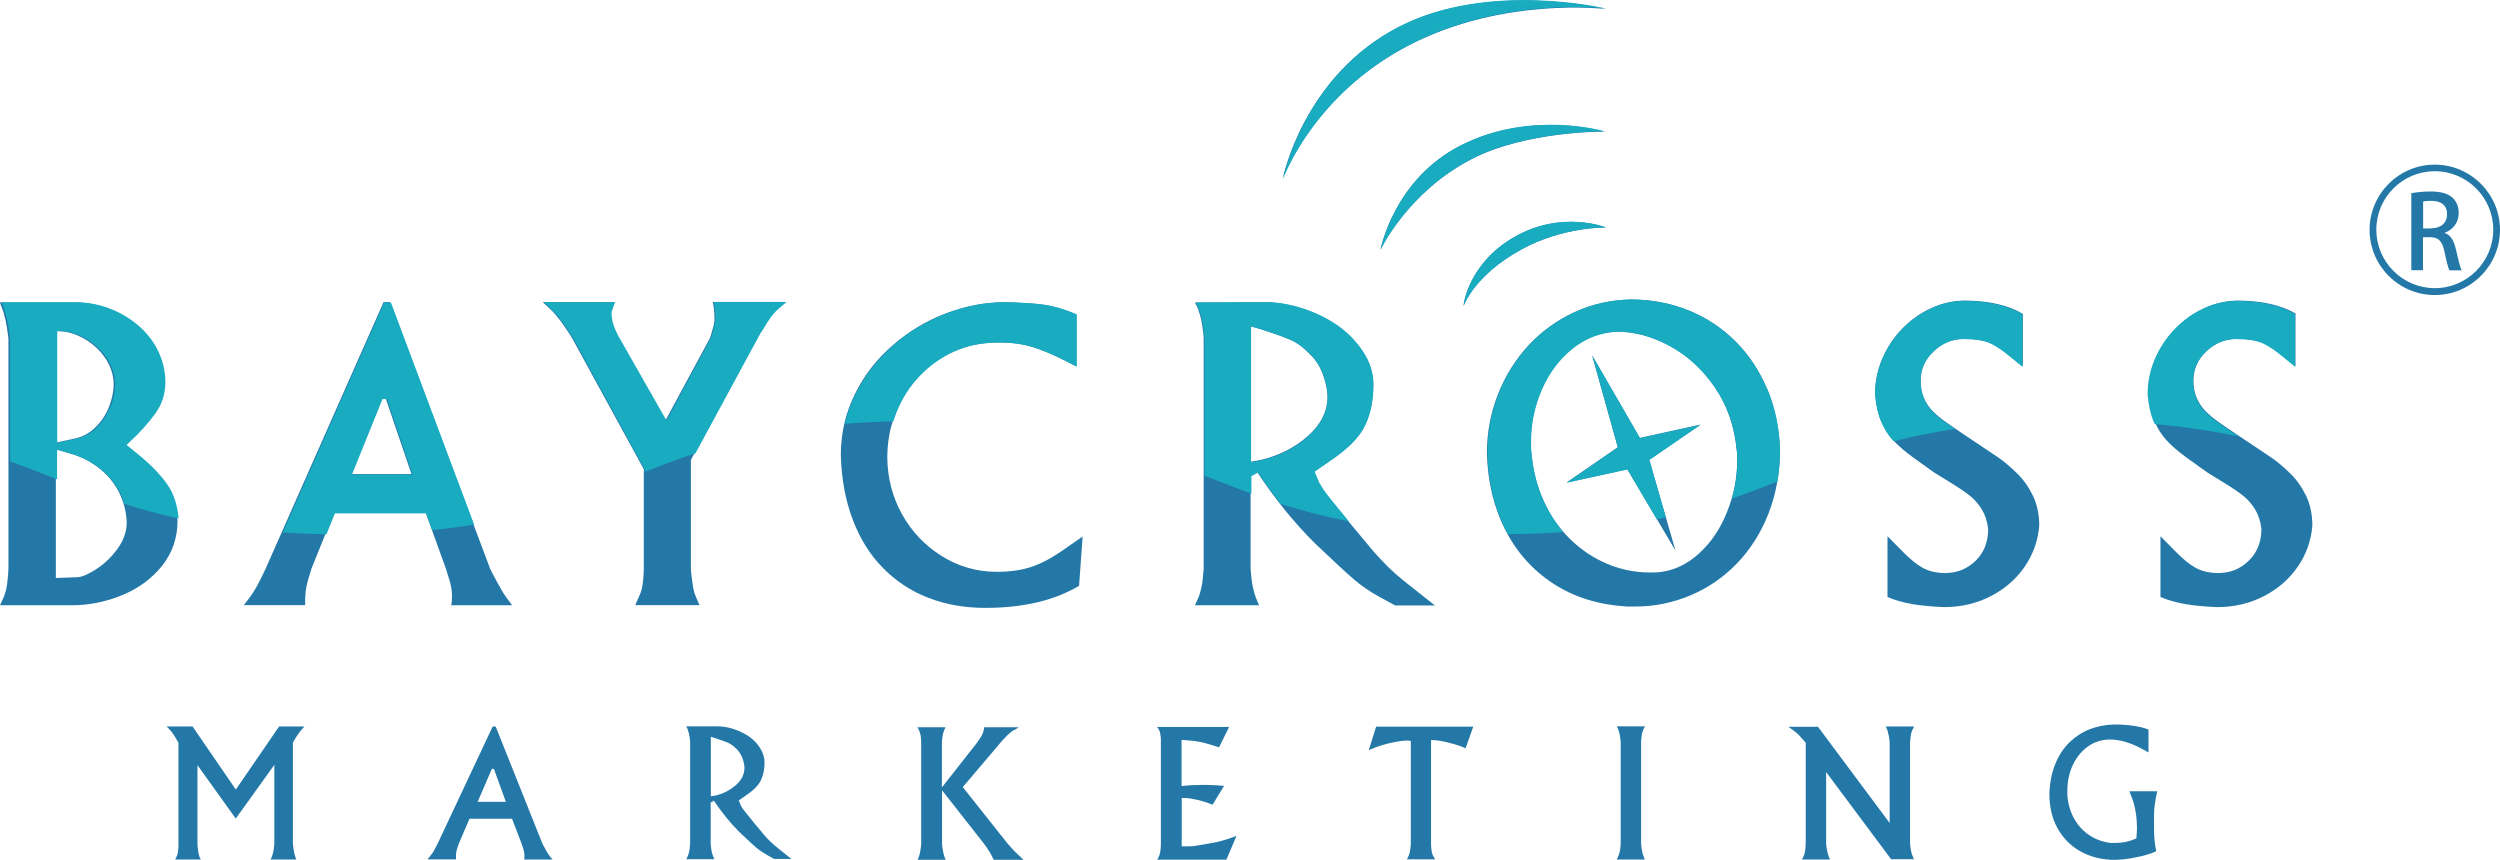 <?xml version="1.0" encoding="UTF-8"?><svg id="a" xmlns="http://www.w3.org/2000/svg" width="162.94" height="56.04" viewBox="0 0 162.94 56.04"><g id="b"><path d="M10.69,24.92c0,.67-.17,1.24-.47,1.73-.3.49-.77,1.06-1.39,1.69l-.67.64.86.7c.83.68,1.45,1.34,1.86,1.96.41.62.64,1.4.69,2.31,0,1.11-.34,2.08-1,2.92-.67.84-1.54,1.48-2.61,1.92s-2.16.66-3.29.66H0c.03-.07.09-.18.15-.33.07-.15.12-.26.14-.33.1-.26.17-.59.2-.95.04-.37.06-.65.06-.84v-14.94c-.02-.15-.05-.4-.1-.72-.05-.33-.11-.57-.16-.75-.02-.12-.07-.27-.14-.46-.07-.19-.12-.33-.16-.42h4.84c.74,0,1.45.13,2.14.38.68.25,1.3.61,1.87,1.07.56.46,1.01,1.01,1.34,1.66.33.66.5,1.36.5,2.11h0ZM5.03,28.54c.44-.11.84-.34,1.21-.71.37-.36.66-.8.86-1.3.2-.51.31-1.01.31-1.52-.02-.61-.21-1.17-.55-1.67s-.78-.91-1.3-1.22c-.53-.31-1.03-.48-1.52-.52l-.41-.02v7.27l1.39-.3ZM5.05,37.62c.33-.02.74-.21,1.26-.55s.97-.78,1.36-1.32.59-1.11.59-1.71c-.03-.69-.2-1.33-.49-1.93-.3-.6-.72-1.12-1.28-1.57-.56-.45-1.18-.77-1.86-.97l-.99-.28v8.38l1.41-.05Z" style="fill:#2378a8;"/><path d="M25.42,19.7l6.53,17.38c.09.19.24.47.44.84.2.37.39.71.59.99.08.11.15.21.23.31s.13.17.17.23h-3.96c0-.07.01-.16.03-.29,0-.13.01-.23.01-.33,0-.33-.06-.67-.16-1-.1-.34-.18-.59-.24-.77l-1.32-3.66h-5.96l-1.48,3.66c-.05.17-.13.41-.22.73-.09.32-.15.62-.17.91,0,.06-.01.16-.02.31,0,.14,0,.24,0,.3v.13h-4c.08-.1.19-.25.34-.44.14-.2.26-.37.36-.53.13-.21.26-.46.4-.74.14-.29.24-.51.32-.66l7.69-17.38h.44,0ZM25.15,26h-.29l-2,4.9h3.96l-1.67-4.9Z" style="fill:#2378a8;"/><path d="M45.03,30v7.07c0,.16.03.41.08.75.04.34.09.62.15.84.03.07.08.19.14.34.06.15.11.25.13.3.02.05.04.11.06.14h-4.19s.11-.26.35-.79c.09-.26.14-.55.17-.87s.04-.56.04-.72v-6.48l-4.66-8.52c-.1-.17-.25-.41-.46-.71-.2-.31-.42-.59-.64-.85-.1-.12-.24-.26-.42-.43-.18-.17-.31-.3-.41-.38h4.66c-.03.08-.08.2-.13.36-.06.16-.09.28-.1.35,0,.33.07.65.2.97.13.33.24.56.34.69l3.04,5.33,2.88-5.33c.04-.1.1-.28.17-.54.07-.25.12-.47.14-.64,0-.33-.02-.58-.04-.77-.03-.19-.05-.34-.07-.43h4.74c-.08.07-.2.16-.36.3-.16.13-.28.24-.37.34-.18.18-.35.4-.5.65-.16.25-.3.47-.41.67s-.19.34-.23.42l-4.31,7.93h0Z" style="fill:#2378a8;"/><path d="M70.15,20.49v3.39l-.71-.36c-.83-.42-1.56-.73-2.19-.92-.63-.19-1.3-.28-2.02-.28-.33,0-.57,0-.73.02-.95.06-1.84.3-2.67.72-.83.42-1.54.98-2.14,1.67-.59.69-1.06,1.48-1.38,2.36-.33.88-.48,1.8-.48,2.76.02,1.32.34,2.55.96,3.67.63,1.12,1.48,2.03,2.57,2.71,1.08.68,2.27,1.03,3.56,1.04.86,0,1.61-.1,2.23-.3.62-.2,1.28-.53,1.98-1.01l1.43-.99-.23,3.21c-1.61.96-3.65,1.44-6.12,1.44-1.34,0-2.58-.22-3.71-.66-1.14-.44-2.12-1.09-2.96-1.95-.84-.85-1.5-1.91-1.97-3.16s-.73-2.65-.77-4.19c0-1.42.31-2.75.92-3.98.61-1.23,1.43-2.29,2.47-3.18,1.03-.9,2.18-1.59,3.45-2.07,1.27-.48,2.55-.73,3.81-.73,1.06.02,1.9.07,2.55.16s1.36.3,2.14.63h0Z" style="fill:#2378a8;"/><path d="M81.95,30.76l-.44.25v6.07c.01.18.04.41.07.71.03.3.1.61.19.92.04.13.09.26.15.41.06.14.11.25.14.33h-4.18c.03-.07.08-.18.15-.33.07-.15.12-.26.14-.34.1-.3.17-.62.21-.95.03-.34.06-.59.07-.76v-15c0-.19-.03-.47-.09-.84-.05-.36-.13-.69-.24-.97-.01-.08-.05-.18-.11-.29-.05-.11-.1-.19-.13-.25l4.55-.02c.79,0,1.61.14,2.45.41.84.27,1.6.64,2.28,1.11.68.47,1.24,1.04,1.67,1.71.44.67.66,1.38.67,2.12,0,1.05-.18,1.95-.56,2.71s-1.15,1.53-2.31,2.3l-.97.67.31.74c.1.23.33.56.69,1.01s.85,1.04,1.46,1.78c.69.83,1.17,1.4,1.41,1.69.25.29.56.61.91.97.36.35.79.73,1.3,1.13l1.78,1.41h-2.59l-1.03-.56c-.65-.36-1.21-.75-1.67-1.15-.47-.4-1.31-1.18-2.53-2.34-1.33-1.32-2.59-2.87-3.76-4.64h0ZM82.15,29.98c1.19-.28,2.22-.79,3.08-1.55.86-.75,1.29-1.63,1.29-2.59,0-.1-.02-.26-.05-.5-.16-.9-.48-1.61-.97-2.13s-.96-.88-1.42-1.07c-.46-.2-1.14-.44-2.03-.72l-.54-.15v8.83l.63-.12h0Z" style="fill:#2378a8;"/><path d="M116.01,29.25c0,1.55-.25,2.96-.75,4.23-.5,1.27-1.19,2.35-2.07,3.26-.88.9-1.88,1.59-3.03,2.07-1.15.48-2.33.72-3.55.72h-.59c-1.82-.11-3.41-.6-4.78-1.49-1.36-.89-2.41-2.07-3.15-3.54s-1.13-3.13-1.18-4.95c0-1.35.24-2.63.72-3.85s1.15-2.28,2-3.2c.86-.92,1.86-1.64,3-2.16s2.35-.79,3.65-.82c1.34,0,2.6.24,3.77.71,1.17.47,2.19,1.15,3.06,2.02s1.56,1.9,2.06,3.09c.5,1.18.78,2.49.83,3.91h0ZM99.79,29.4c.1,1.18.37,2.26.81,3.23.44.97,1.02,1.81,1.74,2.51.71.7,1.52,1.23,2.41,1.61.89.37,1.81.56,2.74.56.29,0,.51,0,.66-.02.95-.1,1.81-.51,2.59-1.22.78-.71,1.39-1.62,1.82-2.7.44-1.09.66-2.2.66-3.33,0-.33,0-.56-.03-.71-.15-1.55-.62-2.91-1.43-4.09-.8-1.18-1.78-2.08-2.94-2.7-1.16-.62-2.31-.93-3.45-.93-1.09.06-2.06.43-2.92,1.12-.85.69-1.52,1.58-1.98,2.66s-.7,2.2-.7,3.36c0,.29,0,.51.02.66h0Z" style="fill:#2378a8;"/><path d="M131.84,20.47v3.41l-.69-.56c-.52-.44-.97-.76-1.38-.95-.41-.19-1-.29-1.8-.29-.75.02-1.41.29-1.96.83-.56.53-.83,1.17-.83,1.9,0,.42.07.81.22,1.14.14.34.34.62.58.86s.53.48.87.72c.34.24.72.5,1.12.77,1.12.75,1.87,1.25,2.23,1.49.35.24.76.57,1.2,1,.45.42.81.93,1.09,1.5.28.58.42,1.23.42,1.97-.08.98-.4,1.88-.96,2.69-.57.82-1.31,1.45-2.23,1.92-.92.47-1.93.7-3.02.7-.73-.03-1.41-.09-2.03-.19-.62-.11-1.17-.26-1.65-.47v-3.96l.98.99c.47.48.9.84,1.3,1.06.4.23.89.34,1.45.35.79,0,1.46-.26,2.01-.8.55-.53.82-1.23.82-2.08-.06-.48-.19-.9-.4-1.25-.21-.35-.47-.65-.78-.9-.31-.25-.77-.56-1.36-.92-.59-.36-.91-.56-.96-.59-.36-.26-.82-.58-1.37-.98-.55-.4-.98-.77-1.3-1.12-.33-.35-.59-.77-.8-1.26-.21-.48-.34-1.07-.4-1.78,0-.78.15-1.53.46-2.27.31-.73.74-1.39,1.3-1.97.56-.57,1.19-1.03,1.91-1.35.71-.33,1.46-.49,2.24-.49,1.55.02,2.79.31,3.71.86h0Z" style="fill:#2378a8;"/><path d="M149.61,20.47v3.41l-.69-.56c-.52-.44-.98-.76-1.38-.95-.4-.19-1-.29-1.79-.29-.75.02-1.41.29-1.96.83-.56.53-.83,1.17-.83,1.9,0,.42.07.81.22,1.14.15.34.34.62.58.86s.53.48.87.72c.34.24.72.5,1.13.77,1.12.75,1.87,1.25,2.23,1.49s.76.57,1.21,1c.45.42.81.93,1.09,1.5.28.58.42,1.23.42,1.97-.08.98-.4,1.88-.96,2.69-.57.82-1.31,1.45-2.23,1.92-.92.47-1.93.7-3.02.7-.73-.03-1.41-.09-2.03-.19-.62-.11-1.17-.26-1.66-.47v-3.96l.98.99c.47.48.9.84,1.3,1.06.4.23.89.34,1.46.35.79,0,1.46-.26,2.01-.8.55-.53.83-1.23.83-2.08-.06-.48-.19-.9-.4-1.25-.21-.35-.47-.65-.78-.9-.31-.25-.77-.56-1.36-.92-.59-.36-.91-.56-.96-.59-.37-.26-.82-.58-1.37-.98-.55-.4-.98-.77-1.3-1.12-.33-.35-.59-.77-.8-1.26-.21-.48-.35-1.07-.4-1.78,0-.78.15-1.53.46-2.27.31-.73.74-1.39,1.3-1.97.56-.57,1.19-1.03,1.91-1.35.71-.33,1.46-.49,2.24-.49,1.55.02,2.79.31,3.71.86h0Z" style="fill:#2378a8;"/><path d="M15.38,53.37l-2.51-3.5v5.11c0,.08.01.21.03.37.02.17.04.3.07.4.01.05.03.1.06.15.02.05.05.1.06.12h-1.67s.04-.09.08-.17c.04-.08.06-.13.06-.14.02-.09.04-.19.05-.29s.02-.19.02-.27c0-.08,0-.14,0-.17v-6.57c-.04-.08-.12-.2-.21-.36-.09-.16-.18-.28-.25-.37-.06-.07-.12-.13-.17-.19-.06-.06-.11-.11-.14-.14h1.69l2.82,4.11,2.82-4.11h1.65s-.03.03-.06.07c-.02.03-.05.06-.09.1s-.07.08-.11.13c-.08.1-.18.23-.27.38-.1.16-.17.28-.22.36v6.58c0,.07.02.18.04.34s.04.27.07.36c0,.05.03.11.05.18.03.08.05.13.06.17h-1.67s.04-.09.07-.16c.03-.07.05-.14.07-.22.03-.09.05-.21.07-.35s.02-.25.03-.32v-5.12l-2.52,3.51h0Z" style="fill:#2378a8;"/><path d="M32.31,47.36l3.04,7.62c.04.09.11.21.2.37.09.17.18.31.27.44.03.05.07.09.11.13.03.04.06.08.08.1h-1.84s0-.07.01-.13c0-.05,0-.11,0-.14,0-.15-.03-.29-.08-.44-.04-.14-.08-.26-.11-.34l-.62-1.61h-2.77l-.69,1.61c-.03.07-.06.18-.11.32s-.07.27-.08.4c0,.02,0,.07,0,.13v.19h-1.86s.09-.11.16-.19c.07-.09.12-.17.17-.23.06-.09.12-.2.19-.33.07-.13.12-.23.15-.29l3.58-7.62h.2,0ZM32.19,50.11h-.13l-.93,2.15h1.84l-.78-2.15h0Z" style="fill:#2378a8;"/><path d="M46.51,52.2l-.19.11v2.66c0,.08.02.18.03.31.01.13.04.26.08.4.02.06.04.12.07.18.03.06.05.11.06.14h-1.83s.03-.08.07-.14c.03-.07.05-.12.06-.15.04-.13.08-.27.09-.42s.02-.25.03-.34v-6.58c0-.08-.01-.21-.04-.36-.02-.16-.06-.3-.11-.43,0-.04-.02-.08-.05-.13-.02-.04-.04-.08-.05-.11h2c.35,0,.71.05,1.07.17.36.12.7.28,1,.48.3.21.55.46.73.75.19.29.29.6.3.93,0,.46-.08.85-.24,1.19-.16.33-.5.67-1.01,1.01l-.43.3.13.32c.04.1.14.24.3.44.16.2.37.46.63.78.3.36.51.61.62.74.11.13.24.27.4.42s.35.32.57.49l.78.62h-1.13l-.45-.25c-.28-.16-.53-.33-.73-.5-.21-.18-.57-.52-1.11-1.03-.58-.58-1.13-1.26-1.65-2.04h0ZM46.6,51.86c.52-.12.97-.35,1.35-.68.38-.33.57-.71.57-1.14,0-.04,0-.12-.02-.22-.07-.39-.22-.71-.43-.94-.22-.23-.42-.38-.62-.47-.2-.09-.5-.19-.89-.32l-.23-.07v3.88l.28-.05Z" style="fill:#2378a8;"/><path d="M66.1,47.56c-.17.12-.34.25-.51.43-.17.17-.29.3-.37.4l-2.47,2.91,2.92,3.68c.07.08.17.2.31.35.13.15.27.28.41.41.02.02.07.07.14.13s.11.1.13.12c.02.02.04.03.05.05h-1.94s-.07-.12-.17-.34c-.07-.12-.14-.25-.24-.39-.09-.14-.17-.24-.22-.31l-2.74-3.49v3.49c0,.08.02.19.04.34.02.14.05.29.1.45,0,.02.02.05.04.11.02.05.03.09.04.11,0,.02.01.04.02.05h-1.84s.03-.08.09-.23c.03-.08.06-.18.08-.3.02-.12.04-.23.05-.32,0-.09.02-.15.02-.19v-6.58c0-.08,0-.19-.02-.34,0-.15-.04-.28-.08-.4-.02-.05-.04-.11-.07-.17-.03-.06-.06-.11-.08-.13h1.84s-.02.03-.02.04c0,.02-.03.05-.05.1s-.04.08-.04.1c-.05.12-.08.26-.1.42-.02.16-.03.29-.03.37v2.89l2.27-2.89c.06-.08.14-.2.24-.35s.17-.31.21-.46c0,0,0-.04.02-.1,0-.06.02-.1.02-.12h2.26s-.13.07-.32.2h0Z" style="fill:#2378a8;"/><path d="M79.44,48.71c-.15-.06-.47-.16-.95-.29-.34-.09-.71-.14-1.12-.17l-.36-.02v3c.14-.02.28-.03.41-.04.13,0,.27-.01.41-.02.13,0,.26,0,.39-.01.11,0,.25,0,.45,0,.26,0,.63.02,1.11.06l-.75,1.23c-.33-.14-.68-.25-1.04-.33-.19-.04-.35-.07-.48-.09s-.29-.02-.49-.02v3.15h.39c.21,0,.37,0,.49-.03.12-.02.36-.06.72-.12.31-.05.56-.1.74-.14.18-.04.38-.1.61-.17.23-.08.44-.15.62-.22l-.66,1.55h-4.51s.05-.08.13-.24c.04-.13.08-.28.09-.44.02-.15.02-.27.02-.36v-6.75c0-.09,0-.18-.02-.28-.01-.11-.03-.2-.06-.29-.02-.06-.05-.12-.08-.17-.03-.05-.06-.09-.08-.12h4.69l-.67,1.35h0Z" style="fill:#2378a8;"/><path d="M95.51,48.76c-.32-.13-.62-.24-.92-.31-.18-.05-.38-.1-.6-.14-.22-.04-.39-.07-.5-.07h-.22s0,6.73,0,6.73c0,.08,0,.2.02.35.01.15.04.29.09.42.02.03.04.07.07.12.03.05.04.08.06.1s.02.04.03.05h-1.85s.03-.06.06-.1c.02-.04.04-.1.07-.16.05-.12.08-.25.1-.41.02-.16.03-.29.03-.37v-6.68l-.2-.03c-.18,0-.42.03-.73.08-.31.06-.57.12-.78.18-.37.1-.71.23-1.03.37l.48-1.53h6.33l-.5,1.41h0Z" style="fill:#2378a8;"/><path d="M106.96,54.98c0,.08.02.2.04.35.02.15.05.29.1.42,0,.02.02.07.05.13.03.07.04.12.05.14h-1.83s.04-.08.07-.14c.03-.07.05-.12.06-.15.05-.12.08-.25.1-.41.02-.15.03-.26.03-.35v-6.58c0-.09-.02-.22-.04-.38-.02-.17-.06-.31-.11-.44,0-.03-.03-.07-.05-.12-.02-.05-.04-.08-.05-.11h1.83s-.04.07-.11.22c-.06.14-.1.29-.11.45-.02.16-.03.29-.03.37v6.58h0Z" style="fill:#2378a8;"/><path d="M123.27,56.02l-4.25-5.7v4.66c0,.08.02.19.04.33.02.14.05.28.1.42,0,.02.02.07.05.14s.05.12.06.15h-1.83s.04-.08.08-.15c.03-.07.06-.12.07-.16.04-.13.07-.26.08-.4,0-.14.02-.25.02-.33v-6.57c-.05-.06-.12-.15-.23-.26-.1-.12-.18-.21-.24-.27-.1-.1-.22-.19-.35-.29-.14-.1-.24-.17-.31-.22h1.93s4.67,6.27,4.67,6.27v-5.24c0-.06-.02-.15-.03-.27-.01-.12-.04-.23-.07-.35-.01-.08-.03-.16-.07-.24s-.06-.14-.08-.19h1.84s-.02.04-.03.07c-.01.03-.03.08-.06.12-.02.05-.04.09-.06.13-.04.11-.06.24-.08.38-.01.15-.02.26-.03.34v6.58c0,.07.02.16.03.28.02.12.04.24.07.36.01.04.03.09.05.14.02.05.04.11.06.15s.03.08.04.1h-1.47,0Z" style="fill:#2378a8;"/><path d="M140.52,55.48c-.12.07-.34.15-.64.24-.31.09-.66.16-1.05.23-.39.06-.75.09-1.08.09-.16,0-.28,0-.36-.02-.67-.05-1.29-.24-1.88-.58-.58-.34-1.05-.82-1.41-1.46-.35-.63-.53-1.39-.53-2.26.03-.74.16-1.39.39-1.94.23-.56.54-1.03.93-1.41.39-.37.83-.66,1.33-.85.5-.19,1.03-.29,1.58-.3.4,0,.81.02,1.22.08s.75.14,1.01.25v1.49l-.29-.16c-.82-.46-1.55-.68-2.2-.68-.12,0-.2,0-.25.01-.48.04-.93.22-1.31.52-.38.3-.69.7-.91,1.19-.22.49-.33,1.04-.33,1.63,0,.04,0,.08,0,.11v.12c.02.42.11.82.26,1.19.15.37.35.7.6.97.25.28.54.5.87.67s.69.28,1.1.33c.07,0,.17,0,.33,0,.4-.01.74-.07,1.01-.17l.33-.12c.02-.29.04-.51.04-.67,0-.58-.07-1.13-.22-1.66-.06-.22-.16-.47-.28-.75h1.82c-.14.61-.21,1.12-.21,1.51v.92c0,.42.03.79.08,1.12l.06.33h0Z" style="fill:#2378a8;"/><path d="M104.67,14.83s-2.78-.06-5.48,1.41c-3.15,1.72-3.8,3.7-3.8,3.7h0c-.02-.14.36-2.82,3.33-4.5,3.09-1.76,5.96-.61,5.96-.61h0Z" style="fill:#2378a8;"/><path d="M104.58,8.58s-5.12-.06-8.7,1.81c-4.16,2.16-5.91,5.89-5.91,5.89h0s.86-4.59,5.26-6.81c4.58-2.31,9.35-.89,9.35-.89h0Z" style="fill:#2378a8;"/><path d="M104.64.59s-6.64-.82-12.79,2.35c-6.3,3.25-8.25,8.71-8.25,8.71h0s1.33-6.74,7.65-9.93c5.83-2.94,13.38-1.14,13.38-1.14h0Z" style="fill:#2378a8;"/><polygon points="103.77 23.17 106.88 28.54 110.84 27.67 107.49 29.96 109.2 35.88 106.06 30.58 102.1 31.45 105.44 29.15 103.77 23.17" style="fill:#2378a8;"/><path d="M159.35,15.19c.38.14.59.5.71,1.04.15.67.28,1.19.38,1.39h-.8c-.07-.14-.19-.59-.32-1.22-.14-.68-.39-.94-.93-.94h-.47v2.15h-.76v-5.02c.33-.06.78-.11,1.23-.11.67,0,1.14.12,1.45.4.26.24.41.59.41,1,0,.65-.4,1.1-.91,1.29h0s0,.02,0,.02ZM158.45,14.88c.64,0,1.04-.36,1.04-.91,0-.66-.47-.88-1.02-.88-.26,0-.45.02-.54.05v1.75h.52Z" style="fill:#2378a8;"/><path d="M158.69,19.23c-2.35,0-4.25-1.91-4.25-4.25s1.91-4.25,4.25-4.25,4.25,1.91,4.25,4.25-1.91,4.25-4.25,4.25h0ZM158.69,11.16c-2.11,0-3.81,1.71-3.81,3.81s1.71,3.81,3.81,3.81,3.81-1.71,3.81-3.81-1.71-3.81-3.81-3.81h0Z" style="fill:#2378a8;"/><path d="M9.11,29.7l-.86-.7.67-.64c.62-.64,1.09-1.2,1.39-1.7.3-.49.46-1.06.47-1.73,0-.75-.17-1.45-.5-2.11-.33-.65-.78-1.21-1.34-1.67-.56-.46-1.18-.82-1.87-1.07-.69-.25-1.4-.38-2.13-.38H.1c.04.09.1.23.16.42.07.19.12.34.14.46.06.18.11.43.16.75.05.33.08.57.1.72v8.02c1.05.38,2.05.78,3.06,1.17v-1.93l.98.28c.68.21,1.3.53,1.86.98.56.45.98.97,1.28,1.57.11.23.2.46.27.7,1.09.35,2.25.67,3.53.95-.07-.83-.29-1.54-.67-2.12-.41-.62-1.03-1.28-1.86-1.97h0ZM7.18,26.54c-.21.51-.49.94-.86,1.31s-.77.6-1.2.71l-1.39.3v-7.29l.41.02c.48.03.99.21,1.52.52.52.32.96.72,1.3,1.23.34.5.52,1.06.55,1.67,0,.51-.11,1.02-.31,1.53h0Z" style="fill:#19acc1;"/><path d="M25.05,19.7l-6.62,15.01c.9.05,1.85.09,2.85.11l.55-1.36h5.95l.39,1.09c.97-.1,1.88-.22,2.73-.36l-5.42-14.47h-.44,0ZM22.94,30.93l1.99-4.92h.29l1.67,4.92h-3.95Z" style="fill:#19acc1;"/><path d="M49.62,21.65c.12-.19.25-.42.41-.67.16-.25.33-.47.5-.65.09-.1.22-.22.37-.34.16-.13.28-.23.36-.3h-4.74c.02.09.04.24.07.43.03.19.04.45.04.77-.03.17-.08.38-.14.64-.07.26-.13.44-.17.54l-2.88,5.34-3.04-5.34c-.09-.13-.2-.36-.34-.69-.13-.33-.2-.65-.2-.98,0-.08.04-.19.1-.35s.1-.28.13-.36h-4.65c.09.08.23.21.41.38.18.17.32.32.42.43.23.26.44.54.64.85s.35.55.46.71l4.65,8.54v.15c1.07-.42,2.16-.82,3.31-1.21l4.05-7.48c.04-.08.12-.23.23-.42h0Z" style="fill:#19acc1;"/><path d="M59.73,24.75c.59-.69,1.3-1.25,2.13-1.68.83-.43,1.72-.67,2.67-.72.16-.02.41-.02.73-.02.72,0,1.4.09,2.02.28.63.19,1.36.49,2.19.92l.71.36v-3.4c-.78-.33-1.49-.54-2.14-.63-.65-.09-1.5-.14-2.55-.16-1.27,0-2.54.24-3.81.73-1.28.49-2.43,1.18-3.45,2.08-1.03.9-1.85,1.96-2.47,3.19-.31.61-.54,1.26-.69,1.92.99-.08,2.04-.13,3.16-.16.03-.11.07-.23.11-.34.32-.89.78-1.68,1.38-2.37h0Z" style="fill:#19acc1;"/><path d="M85.99,31.49l-.31-.74.97-.68c1.17-.78,1.94-1.54,2.31-2.31.37-.76.56-1.66.56-2.71,0-.74-.23-1.45-.67-2.12s-1-1.24-1.67-1.72c-.68-.47-1.44-.84-2.27-1.11-.83-.27-1.65-.41-2.44-.41l-4.54.02c.03.06.08.14.13.25.05.11.09.2.11.29.11.28.19.61.24.98.05.36.08.65.09.84v8.93c1.01.39,2.01.79,3.06,1.18v-1.14l.44-.25c.47.72.96,1.4,1.47,2.05,1.35.43,2.81.82,4.44,1.14-.49-.59-.89-1.09-1.2-1.47-.36-.45-.59-.79-.69-1.01h-.01ZM85.25,28.46c-.86.76-1.89,1.28-3.08,1.55l-.63.12v-8.86l.53.15c.9.28,1.57.52,2.03.72.46.19.93.55,1.42,1.07.49.52.82,1.23.97,2.13.03.24.05.4.05.5,0,.97-.43,1.85-1.29,2.6h0Z" style="fill:#19acc1;"/><path d="M115.17,25.36c-.5-1.19-1.19-2.22-2.06-3.1-.87-.87-1.89-1.55-3.06-2.03-1.17-.47-2.42-.71-3.76-.71-1.29.02-2.5.3-3.64.82-1.14.53-2.13,1.24-2.99,2.16-.85.92-1.53,1.99-2,3.21-.48,1.22-.71,2.5-.71,3.86.05,1.83.44,3.49,1.18,4.96.05.1.1.19.15.28,1.29,0,2.48-.06,3.6-.13-.5-.59-.92-1.26-1.26-2-.44-.97-.71-2.06-.81-3.24-.02-.15-.02-.37-.02-.66,0-1.16.23-2.28.7-3.37.47-1.08,1.13-1.97,1.98-2.66.86-.7,1.83-1.07,2.92-1.13,1.15,0,2.3.31,3.45.94s2.13,1.53,2.94,2.7,1.28,2.55,1.42,4.1c.02.15.03.39.03.71,0,.82-.12,1.62-.35,2.42,1.03-.35,2-.73,2.97-1.11.11-.67.17-1.36.17-2.1-.05-1.42-.33-2.73-.83-3.92h0Z" style="fill:#19acc1;"/><path d="M125.87,20.1c-.71.33-1.35.78-1.9,1.36s-.99,1.23-1.3,1.97c-.31.74-.46,1.5-.46,2.27.06.71.19,1.3.4,1.79.21.48.47.91.8,1.26,0,0,0,0,.01.01,1.21-.31,2.53-.58,3.99-.8-.2-.13-.39-.27-.57-.39-.34-.24-.63-.48-.87-.72-.24-.24-.43-.53-.58-.87-.14-.34-.22-.72-.22-1.15,0-.73.27-1.37.83-1.9.55-.54,1.2-.82,1.95-.83.79,0,1.39.1,1.79.29.4.19.86.51,1.38.95l.69.56v-3.42c-.93-.55-2.16-.84-3.71-.87-.78,0-1.53.16-2.24.49h0Z" style="fill:#19acc1;"/><path d="M145.87,19.61c-.78,0-1.53.16-2.24.49-.71.33-1.35.78-1.9,1.36s-.99,1.23-1.3,1.97c-.31.74-.46,1.5-.46,2.27.06.71.19,1.3.4,1.79.02.05.05.1.07.15,2.04.18,3.83.46,5.43.8-.05-.03-.1-.06-.14-.1-.41-.27-.79-.53-1.13-.77s-.63-.48-.87-.72c-.24-.24-.43-.53-.58-.87-.14-.34-.22-.72-.22-1.15,0-.73.27-1.37.83-1.9.56-.54,1.2-.82,1.96-.83.79,0,1.39.1,1.79.29.4.19.86.51,1.38.95l.69.56v-3.42c-.92-.55-2.16-.84-3.71-.87h0Z" style="fill:#19acc1;"/><path d="M99.19,16.24c2.7-1.48,5.48-1.42,5.48-1.42,0,0-2.87-1.15-5.95.61-2.96,1.69-3.34,4.37-3.32,4.51,0,0,.66-1.99,3.8-3.71Z" style="fill:#19acc1;"/><path d="M104.58,8.56s-4.76-1.42-9.34.9c-4.4,2.22-5.26,6.82-5.26,6.82,0,0,1.75-3.74,5.9-5.91,3.58-1.87,8.7-1.81,8.7-1.81Z" style="fill:#19acc1;"/><path d="M91.88,2.91c6.14-3.18,12.77-2.36,12.77-2.36,0,0-7.55-1.8-13.37,1.14-6.32,3.19-7.64,9.95-7.64,9.95,0,0,1.95-5.47,8.24-8.73h0Z" style="fill:#19acc1;"/><path d="M110.84,27.69l-3.96.86-3.1-5.38,1.67,5.99-3.34,2.3,3.96-.86,1.91,3.24c.2-.04.4-.09.59-.13l-1.07-3.73s3.34-2.3,3.34-2.3Z" style="fill:#19acc1;"/></g></svg>